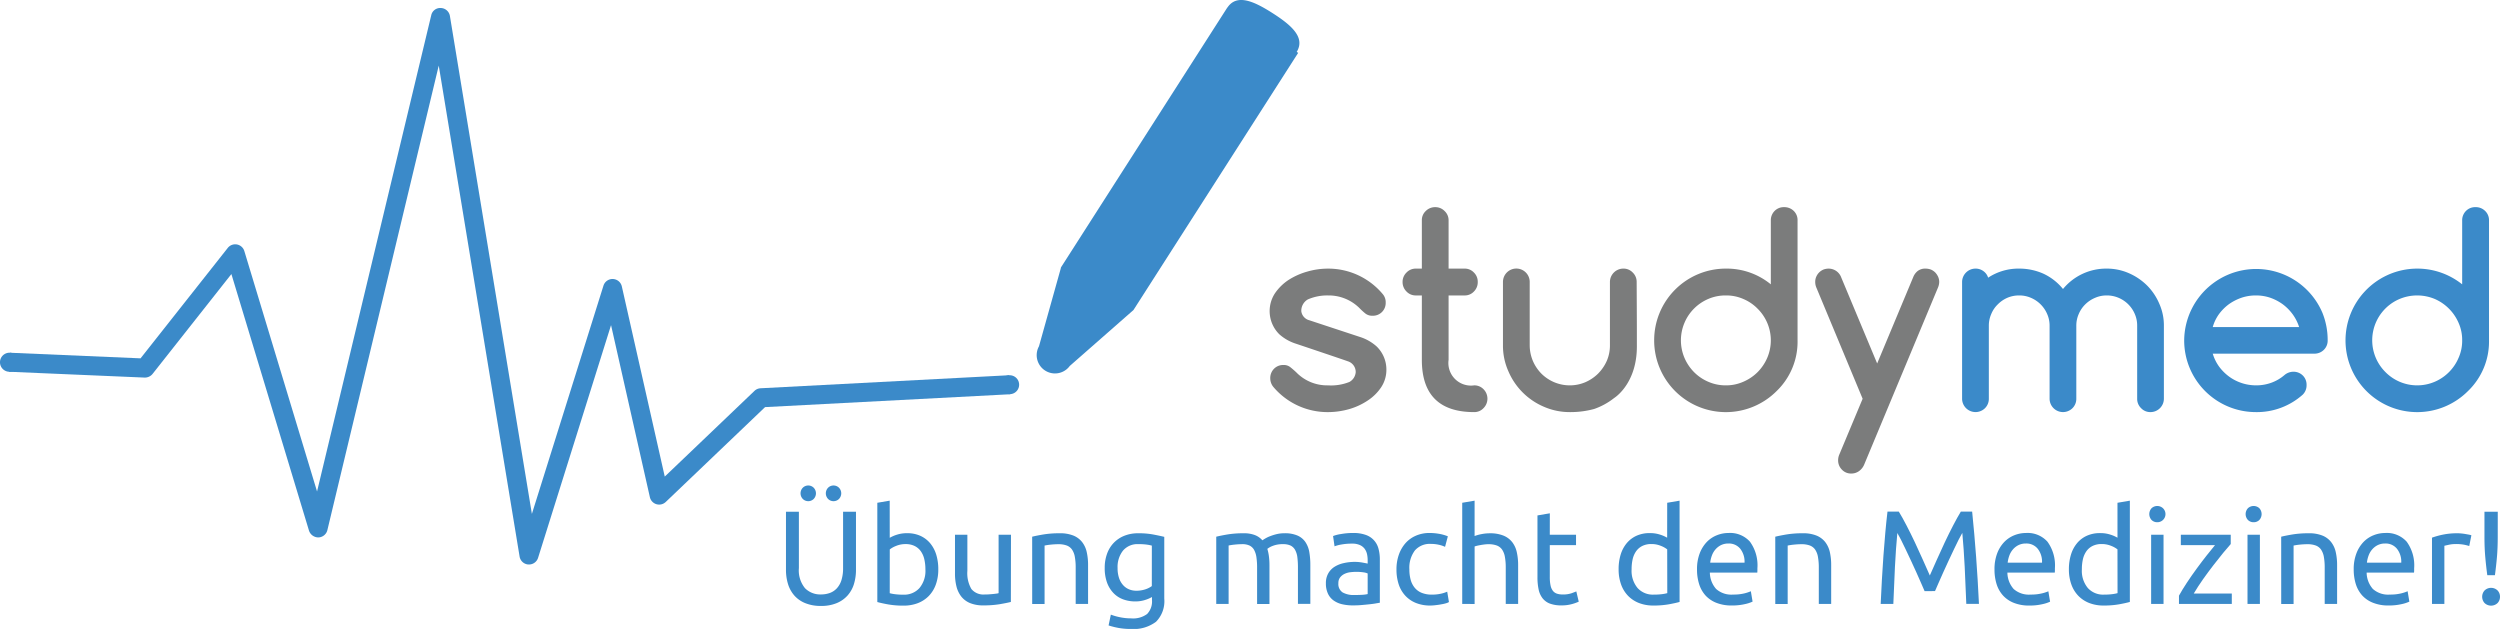 <svg xmlns="http://www.w3.org/2000/svg" viewBox="0 0 247.76 62.333"><defs><style>.a{fill:#3b8ac9;}.b{fill:#7b7c7c;}</style></defs><title>Element 1</title><path class="a" d="M244.011,33.732a4.147,4.147,0,0,0-.35-1.721,4.559,4.559,0,0,0-2.359-2.379,4.526,4.526,0,0,0-3.5,0,4.446,4.446,0,0,0-1.4,7.238,4.422,4.422,0,0,0,4.9.961,4.48,4.48,0,0,0,2.359-2.381A4.143,4.143,0,0,0,244.011,33.732Zm2.66-11.882V33.732a6.8,6.8,0,0,1-2.09,5.029,7.106,7.106,0,0,1-12.131-5.029,7.115,7.115,0,0,1,11.561-5.552V21.85a1.3,1.3,0,0,1,.381-.949,1.263,1.263,0,0,1,.939-.371,1.3,1.3,0,0,1,.95.371A1.262,1.262,0,0,1,246.671,21.85Z"/><path class="a" d="M223.572,40.841a7.1,7.1,0,0,1-7.11-7.109A7.134,7.134,0,0,1,230.161,31a7.214,7.214,0,0,1,.52,2.731,1.265,1.265,0,0,1-.389.949,1.306,1.306,0,0,1-.951.369H219.292a4.237,4.237,0,0,0,.629,1.281,4.67,4.67,0,0,0,.99.99,4.529,4.529,0,0,0,2.661.87,4.375,4.375,0,0,0,1.529-.26,4.189,4.189,0,0,0,1.3-.76,1.372,1.372,0,0,1,.869-.33,1.3,1.3,0,0,1,.951.379,1.266,1.266,0,0,1,.369.941,1.29,1.29,0,0,1-.379.95A6.817,6.817,0,0,1,223.572,40.841Zm0-11.561a4.4,4.4,0,0,0-1.411.221,4.91,4.91,0,0,0-1.259.64,4.647,4.647,0,0,0-.991.989,4.107,4.107,0,0,0-.619,1.281h8.559a4.427,4.427,0,0,0-.651-1.281,4.656,4.656,0,0,0-.988-.989,4.854,4.854,0,0,0-1.24-.64A4.386,4.386,0,0,0,223.572,29.28Z"/><path class="a" d="M214.45,32.28v7.231a1.33,1.33,0,0,1-1.318,1.33,1.246,1.246,0,0,1-.941-.391,1.273,1.273,0,0,1-.389-.939V32.28a2.817,2.817,0,0,0-.23-1.15,3.02,3.02,0,0,0-1.6-1.61,2.947,2.947,0,0,0-1.191-.24,2.834,2.834,0,0,0-1.159.24,3.041,3.041,0,0,0-.961.641,2.933,2.933,0,0,0-.65.959,2.842,2.842,0,0,0-.24,1.16v7.231a1.3,1.3,0,0,1-.379.939,1.33,1.33,0,0,1-2.27-.939V32.28a2.842,2.842,0,0,0-.24-1.16,3.036,3.036,0,0,0-1.6-1.6,2.848,2.848,0,0,0-1.17-.24,2.908,2.908,0,0,0-1.17.23,3.011,3.011,0,0,0-.95.651,2.786,2.786,0,0,0-.65.959,2.842,2.842,0,0,0-.24,1.16v7.231a1.3,1.3,0,0,1-.379.939,1.332,1.332,0,0,1-2.272-.939V27.94a1.333,1.333,0,0,1,1.321-1.32,1.286,1.286,0,0,1,.791.25,1.241,1.241,0,0,1,.469.65,5.442,5.442,0,0,1,3.08-.9,5.879,5.879,0,0,1,2.39.5,5.464,5.464,0,0,1,1.949,1.521,5.538,5.538,0,0,1,4.331-2.021,5.422,5.422,0,0,1,2.191.451,5.907,5.907,0,0,1,1.809,1.221,5.726,5.726,0,0,1,1.21,1.8A5.258,5.258,0,0,1,214.45,32.28Z"/><path class="b" d="M192.075,27.43a1.265,1.265,0,0,1,.109.51,1.538,1.538,0,0,1-.139.6l-7.3,17.508a1.508,1.508,0,0,1-.51.641,1.291,1.291,0,0,1-.75.24,1.229,1.229,0,0,1-.94-.381,1.293,1.293,0,0,1-.38-.949,1.444,1.444,0,0,1,.13-.58l2.3-5.5-4.57-10.979a1.419,1.419,0,0,1-.129-.6,1.241,1.241,0,0,1,.1-.51,1.382,1.382,0,0,1,.279-.42,1.417,1.417,0,0,1,.42-.289,1.46,1.46,0,0,1,.521-.1,1.333,1.333,0,0,1,1.26.881l3.559,8.52,3.57-8.55a1.472,1.472,0,0,1,.441-.611,1.22,1.22,0,0,1,.809-.24,1.519,1.519,0,0,1,.522.1,1.438,1.438,0,0,1,.419.289A1.6,1.6,0,0,1,192.075,27.43Z"/><path class="b" d="M171.046,38.191a4.215,4.215,0,0,0,1.729-.36,4.524,4.524,0,0,0,1.42-.961,4.586,4.586,0,0,0,.951-1.42,4.4,4.4,0,0,0,0-3.439,4.428,4.428,0,0,0-.951-1.41,4.352,4.352,0,0,0-1.42-.969,4.192,4.192,0,0,0-1.729-.352,4.283,4.283,0,0,0-1.761.352A4.455,4.455,0,0,0,166.935,32a4.46,4.46,0,0,0,0,3.459,4.574,4.574,0,0,0,.942,1.41,4.446,4.446,0,0,0,1.408.961A4.3,4.3,0,0,0,171.046,38.191Zm0-11.571a6.886,6.886,0,0,1,4.45,1.56V21.85a1.3,1.3,0,0,1,.38-.949,1.263,1.263,0,0,1,.939-.371,1.321,1.321,0,0,1,.949.371,1.259,1.259,0,0,1,.381.949V33.732a6.791,6.791,0,0,1-2.08,5.029,7.105,7.105,0,0,1-12.13-5.029,7.1,7.1,0,0,1,7.111-7.112Z"/><path class="b" d="M162.2,27.94c.021,4.1.021,4.1.021,6.391,0,3.41-1.871,4.869-2.259,5.119a6.787,6.787,0,0,1-1.971,1.08,8.923,8.923,0,0,1-2.42.311,6.368,6.368,0,0,1-2.561-.529,6.644,6.644,0,0,1-3.529-3.532,6.212,6.212,0,0,1-.531-2.57V27.94a1.325,1.325,0,0,1,2.65,0v6.27a4.032,4.032,0,0,0,.311,1.551,4.084,4.084,0,0,0,.849,1.269,3.993,3.993,0,0,0,2.811,1.161,3.932,3.932,0,0,0,1.539-.311,4.149,4.149,0,0,0,1.272-.859,4.229,4.229,0,0,0,.859-1.26,3.854,3.854,0,0,0,.31-1.551V27.94a1.33,1.33,0,0,1,1.331-1.32,1.241,1.241,0,0,1,.929.39A1.27,1.27,0,0,1,162.2,27.94Z"/><path class="b" d="M146.1,38.191a1.257,1.257,0,0,1,.92.38,1.324,1.324,0,0,1,0,1.879,1.23,1.23,0,0,1-.92.391q-5.189,0-5.189-5.18V29.28h-.6a1.245,1.245,0,0,1-.92-.389,1.3,1.3,0,0,1-.39-.951,1.275,1.275,0,0,1,.39-.93,1.25,1.25,0,0,1,.92-.39h.6V21.85a1.228,1.228,0,0,1,.379-.929,1.3,1.3,0,0,1,.951-.391,1.272,1.272,0,0,1,.93.391,1.241,1.241,0,0,1,.39.929v4.77h1.59a1.237,1.237,0,0,1,.92.39,1.261,1.261,0,0,1,.379.93,1.288,1.288,0,0,1-.379.951,1.233,1.233,0,0,1-.92.389h-1.59v6.381A2.24,2.24,0,0,0,146.1,38.191Z"/><path class="b" d="M131.617,29.28a4.825,4.825,0,0,0-2,.391,1.294,1.294,0,0,0-.651,1.19,1.068,1.068,0,0,0,.8.88l5,1.649a4.526,4.526,0,0,1,1.66.941,3.184,3.184,0,0,1,.971,2.3,3.133,3.133,0,0,1-.519,1.75,4.693,4.693,0,0,1-1.342,1.32,6.586,6.586,0,0,1-1.85.85,7.721,7.721,0,0,1-2.068.291,7.031,7.031,0,0,1-5.451-2.529,1.362,1.362,0,0,1-.28-.821,1.3,1.3,0,0,1,.379-.951,1.268,1.268,0,0,1,.942-.369,1.027,1.027,0,0,1,.709.25c.2.16.38.32.541.469a4.258,4.258,0,0,0,3.16,1.3,4.875,4.875,0,0,0,2.119-.34,1.213,1.213,0,0,0,.619-.961,1.112,1.112,0,0,0-.68-1.049c-.6-.221-5.218-1.77-5.218-1.77a4.531,4.531,0,0,1-1.67-.941,3.227,3.227,0,0,1-.451-4.039,4.89,4.89,0,0,1,1.339-1.331,6.857,6.857,0,0,1,1.862-.839,7.411,7.411,0,0,1,2.08-.3,7.041,7.041,0,0,1,5.439,2.551,1.229,1.229,0,0,1,.27.8,1.264,1.264,0,0,1-1.321,1.319,1.078,1.078,0,0,1-.689-.219,6.7,6.7,0,0,1-.551-.5A4.319,4.319,0,0,0,131.617,29.28Z"/><path class="a" d="M81.357,60.05a3.972,3.972,0,0,1-1.556-.278,2.879,2.879,0,0,1-1.082-.757,3.1,3.1,0,0,1-.626-1.141,4.772,4.772,0,0,1-.2-1.426V50.712h1.28V56.3a2.773,2.773,0,0,0,.606,1.992,2.115,2.115,0,0,0,1.583.619,2.554,2.554,0,0,0,.891-.15,1.785,1.785,0,0,0,.692-.469,2.134,2.134,0,0,0,.449-.811,3.908,3.908,0,0,0,.158-1.181V50.712h1.279v5.736a4.8,4.8,0,0,1-.2,1.426,3.047,3.047,0,0,1-.633,1.141,2.948,2.948,0,0,1-1.081.757A3.932,3.932,0,0,1,81.357,60.05ZM80.1,49.669a.755.755,0,0,1-.534-.217.8.8,0,0,1,0-1.121.767.767,0,0,1,1.069,0,.8.8,0,0,1,0,1.121A.757.757,0,0,1,80.1,49.669Zm2.507,0a.756.756,0,0,1-.535-.217.8.8,0,0,1,0-1.121.767.767,0,0,1,1.069,0,.8.8,0,0,1,0,1.121A.755.755,0,0,1,82.611,49.669Z"/><path class="a" d="M88.177,53.3a3.387,3.387,0,0,1,.68-.3,3.2,3.2,0,0,1,1.048-.158,3.106,3.106,0,0,1,1.313.264,2.739,2.739,0,0,1,.97.738,3.273,3.273,0,0,1,.6,1.135,4.893,4.893,0,0,1,.2,1.451,4.335,4.335,0,0,1-.244,1.5,3.167,3.167,0,0,1-.692,1.127,3.075,3.075,0,0,1-1.082.713,3.869,3.869,0,0,1-1.425.25,8.561,8.561,0,0,1-1.517-.119c-.44-.079-.8-.159-1.082-.237V49.827l1.227-.209Zm0,5.488a3.745,3.745,0,0,0,.521.1,6.275,6.275,0,0,0,.838.047,2.034,2.034,0,0,0,1.583-.653,2.655,2.655,0,0,0,.593-1.853,4.429,4.429,0,0,0-.105-.988,2.239,2.239,0,0,0-.343-.8,1.645,1.645,0,0,0-.614-.528,1.974,1.974,0,0,0-.9-.191,2.424,2.424,0,0,0-.924.172,2.5,2.5,0,0,0-.646.355Z"/><path class="a" d="M100.181,59.655c-.282.071-.653.145-1.115.225a9.71,9.71,0,0,1-1.6.117,3.391,3.391,0,0,1-1.332-.23,2.155,2.155,0,0,1-.871-.653,2.662,2.662,0,0,1-.475-1,5.178,5.178,0,0,1-.145-1.273V52.993h1.227v3.588a3.11,3.11,0,0,0,.4,1.793,1.541,1.541,0,0,0,1.333.541c.132,0,.268,0,.409-.012s.272-.021.4-.033.235-.027.336-.041a.921.921,0,0,0,.217-.045V52.993h1.227Z"/><path class="a" d="M102.292,53.19q.421-.105,1.121-.224a9.838,9.838,0,0,1,1.61-.117,3.479,3.479,0,0,1,1.359.23,2.115,2.115,0,0,1,.864.647,2.5,2.5,0,0,1,.455.994A5.791,5.791,0,0,1,107.832,56v3.852h-1.227V56.265a5.7,5.7,0,0,0-.086-1.082,1.8,1.8,0,0,0-.283-.725,1.123,1.123,0,0,0-.527-.4,2.363,2.363,0,0,0-.819-.125c-.131,0-.268.006-.408.013s-.276.022-.4.034-.242.029-.343.046-.173.032-.217.04v5.791h-1.227Z"/><path class="a" d="M114.164,59.167a3.288,3.288,0,0,1-.614.27,3.124,3.124,0,0,1-1.062.166,3.381,3.381,0,0,1-1.166-.2,2.527,2.527,0,0,1-.957-.613,2.958,2.958,0,0,1-.647-1.035,4.138,4.138,0,0,1-.236-1.479,4.026,4.026,0,0,1,.225-1.377,3.043,3.043,0,0,1,.652-1.082,3.011,3.011,0,0,1,1.049-.713,3.621,3.621,0,0,1,1.4-.255,7.817,7.817,0,0,1,1.5.125c.428.082.785.16,1.076.23v6.121a2.894,2.894,0,0,1-.818,2.295,3.7,3.7,0,0,1-2.48.713,6.8,6.8,0,0,1-1.221-.1,7.752,7.752,0,0,1-1-.25l.224-1.071a5.609,5.609,0,0,0,.905.258,5.461,5.461,0,0,0,1.115.113,2.33,2.33,0,0,0,1.576-.435,1.789,1.789,0,0,0,.481-1.387Zm-.012-5.094a4.273,4.273,0,0,0-.5-.1,6.062,6.062,0,0,0-.836-.047,1.874,1.874,0,0,0-1.525.646,2.61,2.61,0,0,0-.534,1.717,3.038,3.038,0,0,0,.151,1.014,2,2,0,0,0,.41.7,1.6,1.6,0,0,0,.594.41,1.876,1.876,0,0,0,.691.131,2.852,2.852,0,0,0,.9-.137,2.263,2.263,0,0,0,.647-.324Z"/><path class="a" d="M120.535,53.19q.424-.105,1.115-.224a9.714,9.714,0,0,1,1.6-.117,3.01,3.01,0,0,1,1.108.177,1.927,1.927,0,0,1,.752.522c.06-.045.158-.106.291-.186a3.126,3.126,0,0,1,.488-.23,5.081,5.081,0,0,1,.645-.2,3.273,3.273,0,0,1,.765-.084,3.106,3.106,0,0,1,1.293.23,1.844,1.844,0,0,1,.785.652,2.53,2.53,0,0,1,.383,1,7.438,7.438,0,0,1,.1,1.266v3.852h-1.229V56.265a7.992,7.992,0,0,0-.058-1.043,1.985,1.985,0,0,0-.225-.725,1.046,1.046,0,0,0-.447-.43,1.7,1.7,0,0,0-.733-.138,2.683,2.683,0,0,0-1.023.166,1.966,1.966,0,0,0-.547.3,4.5,4.5,0,0,1,.158.752,6.551,6.551,0,0,1,.053.857v3.852h-1.226V56.265a6.939,6.939,0,0,0-.067-1.043,2.148,2.148,0,0,0-.23-.725,1.053,1.053,0,0,0-.45-.43,1.649,1.649,0,0,0-.718-.138c-.123,0-.254.006-.395.013s-.275.022-.4.034-.244.029-.35.046-.178.032-.213.04v5.791h-1.226Z"/><path class="a" d="M134.109,52.821a3.562,3.562,0,0,1,1.246.192,1.952,1.952,0,0,1,1.26,1.371,4.02,4.02,0,0,1,.133,1.062v4.287c-.106.018-.252.041-.442.075s-.4.058-.64.084-.5.05-.772.074-.553.031-.824.031A4.568,4.568,0,0,1,133,59.88a2.371,2.371,0,0,1-.844-.377,1.72,1.72,0,0,1-.555-.68,2.356,2.356,0,0,1-.2-1.015,1.943,1.943,0,0,1,.23-.975,1.851,1.851,0,0,1,.627-.662,2.9,2.9,0,0,1,.922-.367,4.99,4.99,0,0,1,1.11-.119,3.6,3.6,0,0,1,.382.019c.131.014.256.031.375.053s.223.041.311.058l.183.039v-.341a2.8,2.8,0,0,0-.064-.6,1.423,1.423,0,0,0-.238-.529,1.2,1.2,0,0,0-.469-.367,1.805,1.805,0,0,0-.772-.141,5.64,5.64,0,0,0-1.062.088,3.565,3.565,0,0,0-.678.178l-.146-1.018a3.687,3.687,0,0,1,.793-.2A6.706,6.706,0,0,1,134.109,52.821Zm.1,6.147c.291,0,.547-.006.772-.02a3.332,3.332,0,0,0,.56-.072V56.833a1.521,1.521,0,0,0-.427-.113,4.617,4.617,0,0,0-.719-.047,4.915,4.915,0,0,0-.588.039,1.792,1.792,0,0,0-.566.166,1.208,1.208,0,0,0-.43.344.9.9,0,0,0-.172.572.989.989,0,0,0,.422.918A2.217,2.217,0,0,0,134.214,58.968Z"/><path class="a" d="M141.759,60.011a3.729,3.729,0,0,1-1.457-.264,2.925,2.925,0,0,1-1.054-.738,3.067,3.067,0,0,1-.641-1.129,4.666,4.666,0,0,1-.211-1.443,4.336,4.336,0,0,1,.231-1.452,3.455,3.455,0,0,1,.652-1.142,2.946,2.946,0,0,1,1.037-.752,3.346,3.346,0,0,1,1.365-.27,5.521,5.521,0,0,1,.922.08,4.2,4.2,0,0,1,.885.25l-.277,1.043a2.975,2.975,0,0,0-.639-.211,3.549,3.549,0,0,0-.774-.08,1.948,1.948,0,0,0-1.576.647,2.86,2.86,0,0,0-.547,1.887,3.85,3.85,0,0,0,.125,1.015,2.121,2.121,0,0,0,.4.791,1.745,1.745,0,0,0,.693.508,2.63,2.63,0,0,0,1.028.178,3.981,3.981,0,0,0,.884-.092,3.316,3.316,0,0,0,.619-.2l.172,1.027a1.163,1.163,0,0,1-.3.125,3.618,3.618,0,0,1-.45.1c-.168.034-.345.059-.535.081A4.934,4.934,0,0,1,141.759,60.011Z"/><path class="a" d="M144.912,59.853V49.827l1.226-.209v3.506a4.043,4.043,0,0,1,.733-.2,4.145,4.145,0,0,1,.771-.072,3.481,3.481,0,0,1,1.36.23,2.112,2.112,0,0,1,.865.647,2.5,2.5,0,0,1,.453.994A5.787,5.787,0,0,1,150.453,56v3.852h-1.227V56.265a5.865,5.865,0,0,0-.086-1.082,1.818,1.818,0,0,0-.283-.725,1.133,1.133,0,0,0-.527-.4,2.367,2.367,0,0,0-.819-.125,3.23,3.23,0,0,0-.41.027c-.14.018-.273.037-.4.061s-.24.045-.342.072a2.017,2.017,0,0,0-.219.064v5.7Z"/><path class="a" d="M153.591,52.993h2.6v1.029h-2.6v3.166a3.822,3.822,0,0,0,.08.85,1.286,1.286,0,0,0,.237.529.859.859,0,0,0,.4.27,1.745,1.745,0,0,0,.555.078,2.6,2.6,0,0,0,.891-.125c.222-.082.378-.143.466-.178l.239,1.016a4.6,4.6,0,0,1-.647.232,3.764,3.764,0,0,1-1.055.137,3.21,3.21,0,0,1-1.156-.178,1.684,1.684,0,0,1-.73-.533,2.123,2.123,0,0,1-.389-.877,5.714,5.714,0,0,1-.113-1.209V51.081l1.226-.211Z"/><path class="a" d="M165.226,49.827l1.227-.209V59.655c-.282.078-.643.158-1.082.237a8.557,8.557,0,0,1-1.516.119,3.882,3.882,0,0,1-1.426-.25,3.084,3.084,0,0,1-1.082-.713,3.151,3.151,0,0,1-.691-1.127,4.358,4.358,0,0,1-.244-1.5,4.86,4.86,0,0,1,.2-1.451,3.239,3.239,0,0,1,.6-1.135,2.736,2.736,0,0,1,.969-.738,3.11,3.11,0,0,1,1.313-.264,3.19,3.19,0,0,1,1.048.158,3.309,3.309,0,0,1,.68.3Zm0,4.617a2.469,2.469,0,0,0-.646-.355,2.424,2.424,0,0,0-.924-.172,1.974,1.974,0,0,0-.9.191,1.65,1.65,0,0,0-.613.528,2.24,2.24,0,0,0-.344.8,4.429,4.429,0,0,0-.1.988,2.65,2.65,0,0,0,.594,1.853,2.034,2.034,0,0,0,1.582.653,6.244,6.244,0,0,0,.838-.047,3.745,3.745,0,0,0,.521-.1Z"/><path class="a" d="M168.181,56.437a4.374,4.374,0,0,1,.264-1.59,3.366,3.366,0,0,1,.7-1.129,2.848,2.848,0,0,1,1-.672,3.113,3.113,0,0,1,1.16-.225,2.634,2.634,0,0,1,2.123.864,3.98,3.98,0,0,1,.738,2.632v.2a2.07,2.07,0,0,1-.012.231h-4.7a2.5,2.5,0,0,0,.621,1.621,2.256,2.256,0,0,0,1.687.555,4.481,4.481,0,0,0,1.088-.112,3.824,3.824,0,0,0,.666-.218l.172,1.029a3.554,3.554,0,0,1-.785.252,5.565,5.565,0,0,1-1.272.131,4.009,4.009,0,0,1-1.551-.272A2.9,2.9,0,0,1,169.011,59a3.056,3.056,0,0,1-.625-1.127A4.776,4.776,0,0,1,168.181,56.437Zm4.709-.674a2.059,2.059,0,0,0-.414-1.366,1.436,1.436,0,0,0-1.181-.533,1.639,1.639,0,0,0-.747.164,1.778,1.778,0,0,0-.546.43,1.931,1.931,0,0,0-.35.605,2.918,2.918,0,0,0-.164.7Z"/><path class="a" d="M175.936,53.19c.281-.07.656-.144,1.121-.224a9.872,9.872,0,0,1,1.612-.117,3.472,3.472,0,0,1,1.357.23,2.112,2.112,0,0,1,.865.647,2.526,2.526,0,0,1,.455.994A5.791,5.791,0,0,1,181.477,56v3.852h-1.226V56.265a5.954,5.954,0,0,0-.086-1.082,1.833,1.833,0,0,0-.284-.725,1.123,1.123,0,0,0-.527-.4,2.365,2.365,0,0,0-.818-.125c-.133,0-.27.006-.408.013s-.276.022-.4.034-.242.029-.344.046-.173.032-.218.04v5.791h-1.227Z"/><path class="a" d="M190.737,58.587q-.132-.32-.35-.805c-.144-.326-.3-.678-.467-1.056s-.345-.768-.535-1.166-.367-.78-.535-1.135-.322-.676-.467-.957-.261-.5-.349-.647q-.147,1.555-.239,3.371t-.158,3.661h-1.254q.054-1.187.12-2.4c.044-.8.093-1.6.152-2.375s.119-1.535.185-2.275.137-1.436.217-2.1h1.121c.239.389.492.844.766,1.373s.545,1.076.818,1.652.535,1.153.791,1.729.489,1.1.7,1.576q.315-.713.7-1.576t.791-1.729c.271-.576.545-1.125.818-1.652s.527-.984.764-1.373h1.121q.452,4.417.674,9.141h-1.254q-.065-1.846-.158-3.661t-.237-3.371c-.088.151-.205.366-.351.647s-.3.6-.467.957-.346.734-.535,1.135-.367.789-.533,1.166-.325.73-.469,1.056-.262.592-.35.805Z"/><path class="a" d="M197.663,56.437a4.4,4.4,0,0,1,.263-1.59,3.336,3.336,0,0,1,.7-1.129,2.859,2.859,0,0,1,1-.672,3.123,3.123,0,0,1,1.162-.225,2.637,2.637,0,0,1,2.123.864,3.98,3.98,0,0,1,.738,2.632v.2a1.667,1.667,0,0,1-.014.231h-4.695a2.507,2.507,0,0,0,.619,1.621,2.266,2.266,0,0,0,1.69.555,4.483,4.483,0,0,0,1.087-.112A3.824,3.824,0,0,0,203,58.6l.172,1.029a3.573,3.573,0,0,1-.785.252,5.586,5.586,0,0,1-1.271.131,4,4,0,0,1-1.551-.272A2.864,2.864,0,0,1,198.493,59a3.045,3.045,0,0,1-.627-1.127A4.809,4.809,0,0,1,197.663,56.437Zm4.709-.674a2.065,2.065,0,0,0-.416-1.366,1.431,1.431,0,0,0-1.18-.533,1.626,1.626,0,0,0-.746.164,1.747,1.747,0,0,0-.547.43,1.95,1.95,0,0,0-.35.605,2.966,2.966,0,0,0-.164.7Z"/><path class="a" d="M209.85,49.827l1.227-.209V59.655c-.282.078-.643.158-1.082.237a8.564,8.564,0,0,1-1.518.119,3.872,3.872,0,0,1-1.424-.25,3.066,3.066,0,0,1-1.082-.713,3.151,3.151,0,0,1-.691-1.127,4.358,4.358,0,0,1-.244-1.5,4.86,4.86,0,0,1,.205-1.451,3.239,3.239,0,0,1,.6-1.135,2.718,2.718,0,0,1,.969-.738,3.11,3.11,0,0,1,1.313-.264,3.19,3.19,0,0,1,1.048.158,3.361,3.361,0,0,1,.68.3Zm0,4.617a2.5,2.5,0,0,0-.646-.355,2.417,2.417,0,0,0-.924-.172,1.97,1.97,0,0,0-.9.191,1.637,1.637,0,0,0-.614.528,2.24,2.24,0,0,0-.344.8,4.429,4.429,0,0,0-.1.988,2.65,2.65,0,0,0,.594,1.853,2.032,2.032,0,0,0,1.584.653,6.275,6.275,0,0,0,.836-.047,3.745,3.745,0,0,0,.521-.1Z"/><path class="a" d="M213.794,51.755a.78.78,0,0,1-.561-.219.864.864,0,0,1,0-1.174.835.835,0,0,1,1.121,0,.806.806,0,0,1-.56,1.393Zm.621,8.1h-1.229v-6.86h1.229Z"/><path class="a" d="M221.075,53.917c-.184.2-.428.488-.731.855s-.629.78-.976,1.229-.7.92-1.043,1.41-.653.963-.916,1.412h3.771v1.03h-5.236v-.819c.211-.387.471-.812.779-1.279s.631-.93.969-1.391.668-.9.99-1.306.6-.754.836-1.036h-3.389V52.993h4.946Z"/><path class="a" d="M223.344,51.755a.779.779,0,0,1-.56-.219.856.856,0,0,1,0-1.174.835.835,0,0,1,1.121,0,.864.864,0,0,1,0,1.174A.78.78,0,0,1,223.344,51.755Zm.621,8.1h-1.228v-6.86h1.228Z"/><path class="a" d="M226.075,53.19c.281-.07.654-.144,1.123-.224a9.817,9.817,0,0,1,1.607-.117,3.488,3.488,0,0,1,1.36.23,2.092,2.092,0,0,1,.863.647,2.471,2.471,0,0,1,.455.994A5.787,5.787,0,0,1,231.616,56v3.852h-1.229V56.265a5.883,5.883,0,0,0-.084-1.082,1.848,1.848,0,0,0-.283-.725,1.128,1.128,0,0,0-.529-.4,2.347,2.347,0,0,0-.817-.125c-.132,0-.269.006-.41.013s-.275.022-.4.034-.24.029-.342.046-.174.032-.219.04v5.791h-1.226Z"/><path class="a" d="M233.262,56.437a4.331,4.331,0,0,1,.266-1.59,3.334,3.334,0,0,1,.7-1.129,2.859,2.859,0,0,1,1-.672,3.128,3.128,0,0,1,1.16-.225,2.636,2.636,0,0,1,2.125.864,3.98,3.98,0,0,1,.739,2.632v.2a2.048,2.048,0,0,1-.014.231h-4.695a2.5,2.5,0,0,0,.619,1.621,2.264,2.264,0,0,0,1.689.555,4.492,4.492,0,0,0,1.088-.112,3.824,3.824,0,0,0,.666-.218l.172,1.029a3.573,3.573,0,0,1-.785.252,5.589,5.589,0,0,1-1.272.131,4.009,4.009,0,0,1-1.551-.272A2.88,2.88,0,0,1,234.094,59a3.059,3.059,0,0,1-.627-1.127A4.841,4.841,0,0,1,233.262,56.437Zm4.711-.674a2.06,2.06,0,0,0-.416-1.366,1.431,1.431,0,0,0-1.179-.533,1.628,1.628,0,0,0-.747.164,1.754,1.754,0,0,0-.546.43,1.931,1.931,0,0,0-.35.605,2.918,2.918,0,0,0-.164.7Z"/><path class="a" d="M243.553,52.849a3.6,3.6,0,0,1,.364.019c.134.012.267.029.4.053s.254.043.363.064a2.483,2.483,0,0,1,.244.061l-.211,1.068a4.288,4.288,0,0,0-.482-.125,4.18,4.18,0,0,0-.863-.072,3.18,3.18,0,0,0-.68.072c-.223.049-.371.082-.441.1v5.764H241.02V53.284a8.241,8.241,0,0,1,1.082-.3A7.039,7.039,0,0,1,243.553,52.849Z"/><path class="a" d="M247.76,59.14a.891.891,0,0,1-.238.621.931.931,0,0,1-1.293,0,.932.932,0,0,1,0-1.24.924.924,0,0,1,1.293,0A.887.887,0,0,1,247.76,59.14Zm-.224-5.95c0,.739-.026,1.411-.078,2.012s-.12,1.2-.2,1.8H246.5c-.08-.6-.147-1.2-.2-1.8s-.08-1.273-.08-2.012V50.712h1.319Z"/><path class="a" d="M52.426,55.944l-.067,0a.944.944,0,0,1-.865-.789L43.482,6.5,32.444,52.537a.944.944,0,0,1-.89.724.981.981,0,0,1-.931-.67l-7.691-25.43-7.816,9.9a.977.977,0,0,1-.781.359L.9,36.844l.08-1.886,12.95.555L22.57,24.572a.944.944,0,0,1,1.645.311l7.206,23.825L42.736,1.517a.911.911,0,0,1,.952-.723.943.943,0,0,1,.9.79L52.712,50.93l7.093-22.619a.944.944,0,0,1,1.821.074L65.88,47.231l8.89-8.492a.943.943,0,0,1,.6-.26l24.645-1.292.1,1.885L75.822,40.346l-9.844,9.4a.944.944,0,0,1-1.573-.475L60.557,32.222l-7.231,23.06A.943.943,0,0,1,52.426,55.944Z"/><path class="a" d="M101,38.128a.937.937,0,1,1-.936-.938A.934.934,0,0,1,101,38.128Z"/><path class="a" d="M1.889,35.9a.945.945,0,1,1-.945-.945A.942.942,0,0,1,1.889,35.9Z"/><path class="a" d="M128.509,5.145c.87-1.422-.5-2.635-2.383-3.838S122.57-.636,121.642.75l-.008-.006L105.006,26.719l0,0,.161-.263-2.2,7.862h0a1.814,1.814,0,0,0,3.05,1.951h0l6.314-5.544L128.654,5.238Z"/></svg>